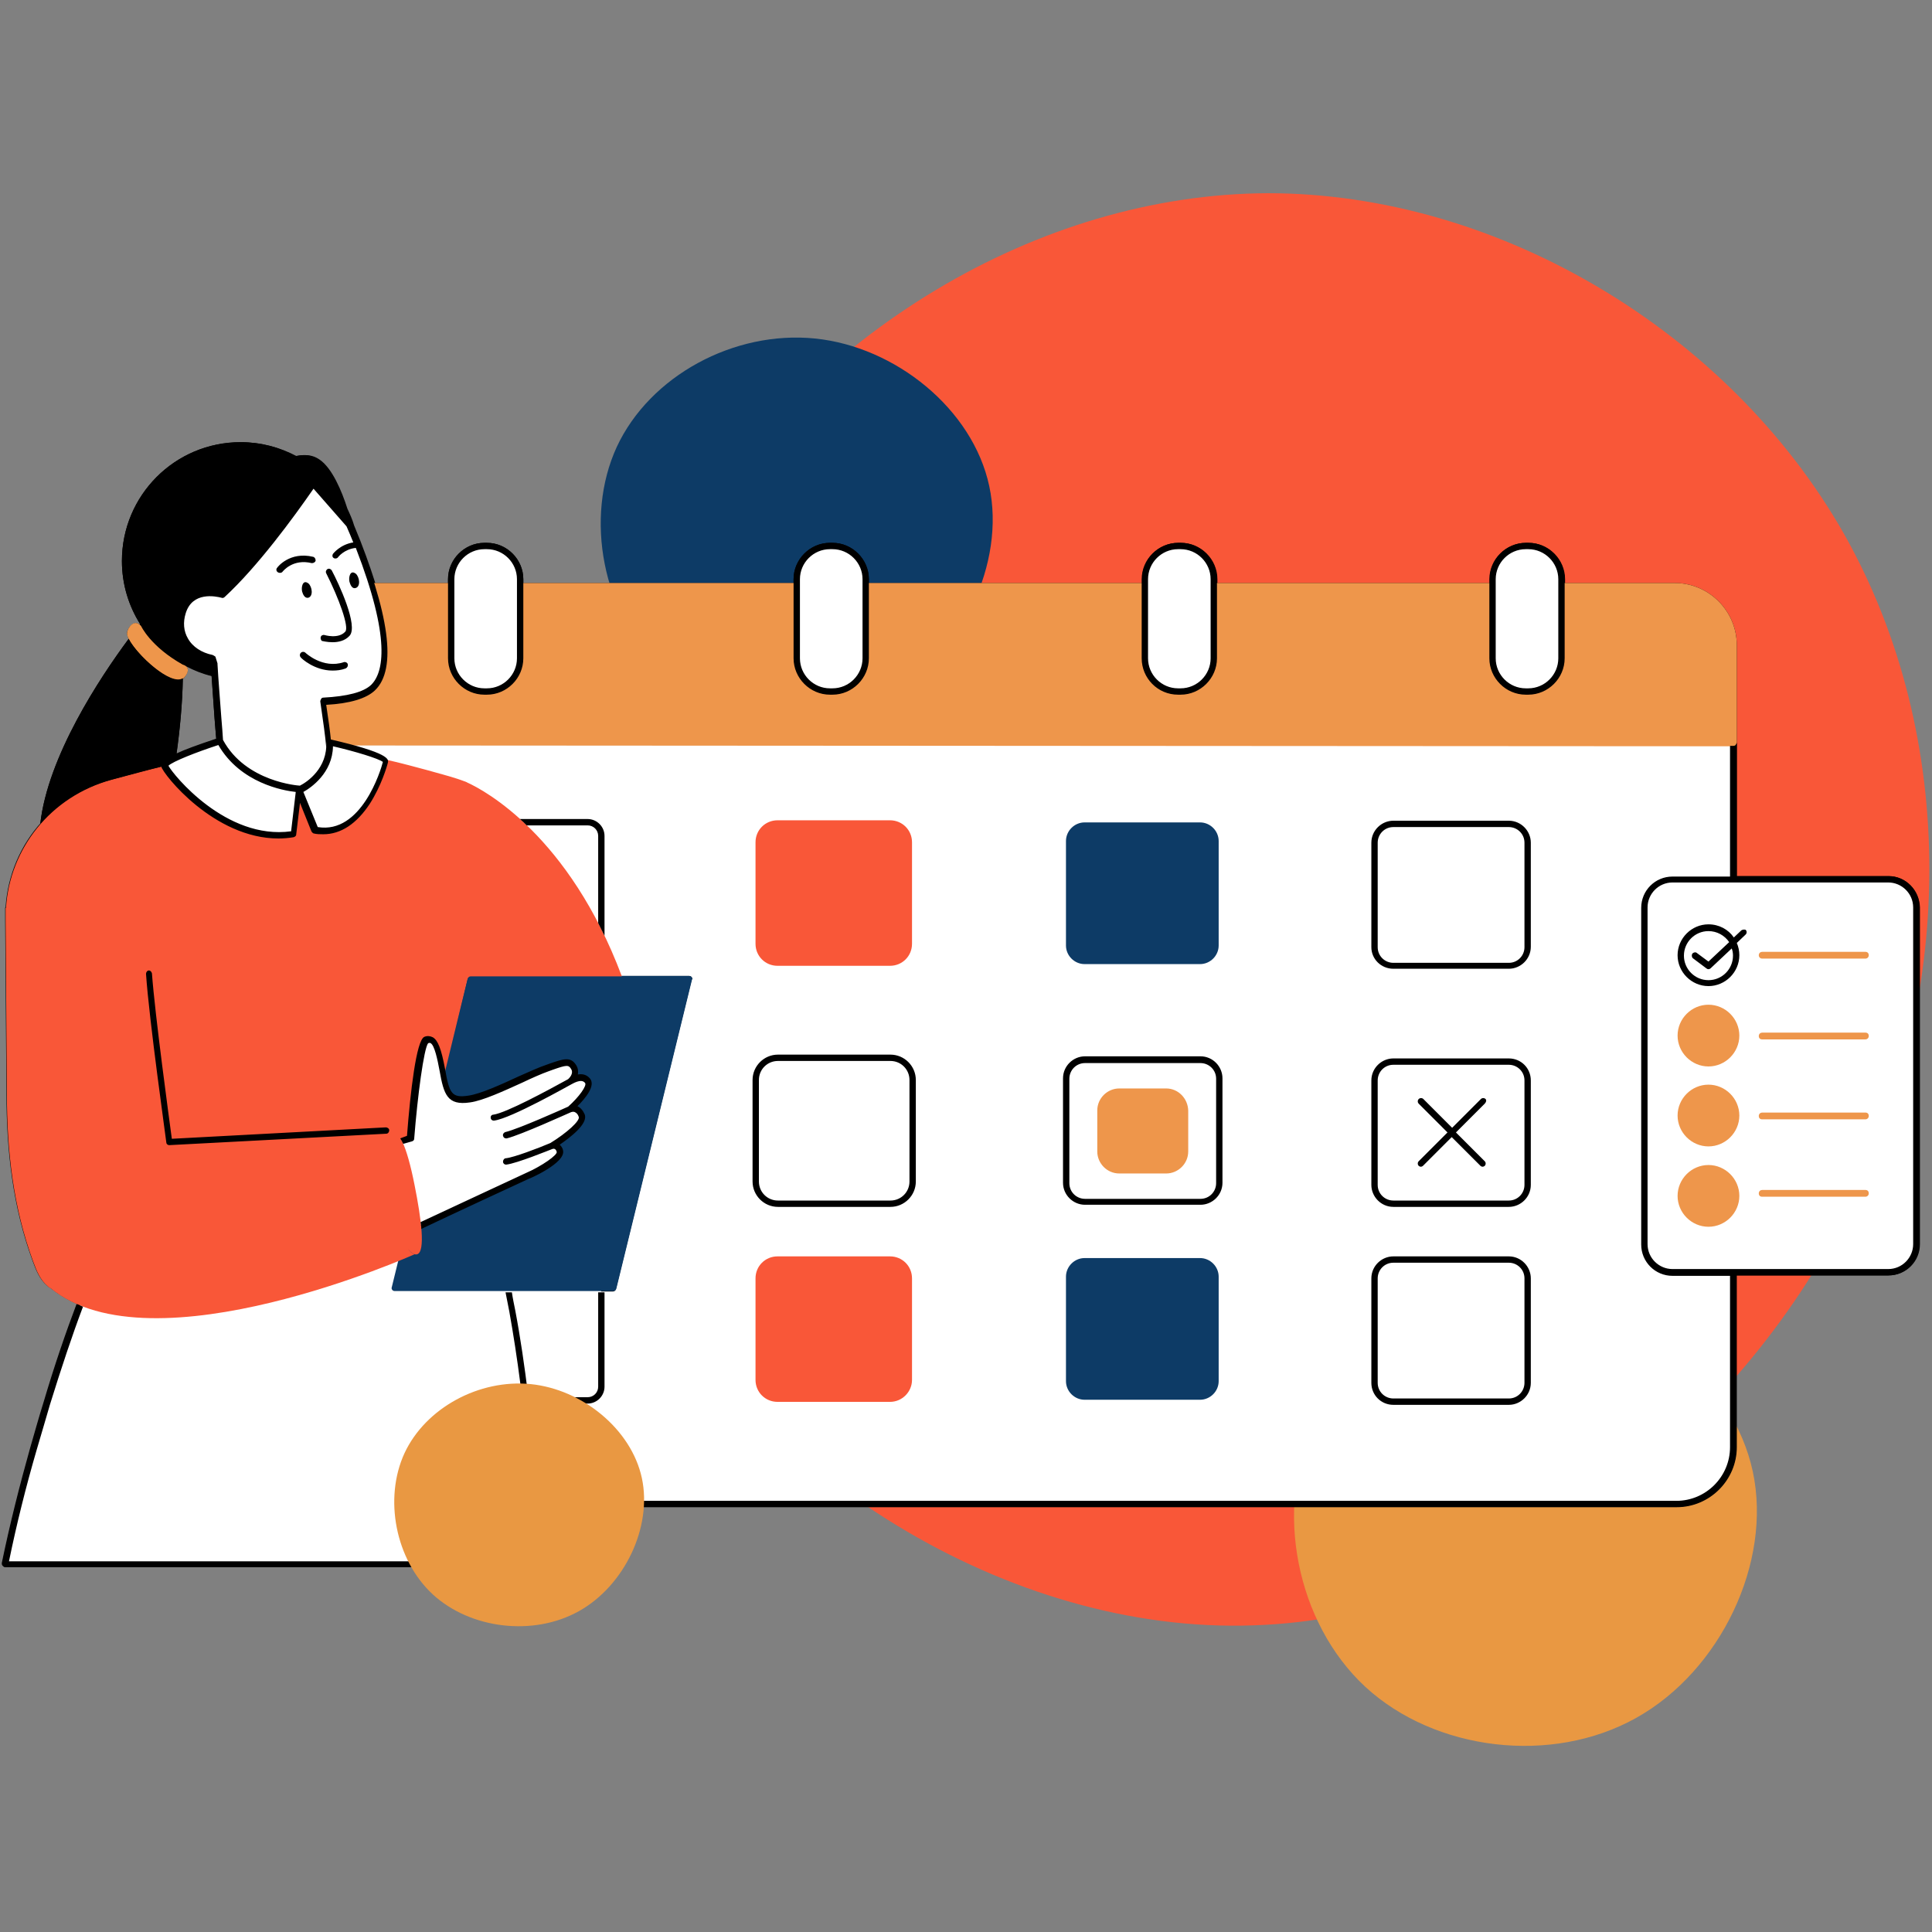 <svg xmlns="http://www.w3.org/2000/svg" xmlns:xlink="http://www.w3.org/1999/xlink" width="800" zoomAndPan="magnify" viewBox="0 0 600 600" height="800" preserveAspectRatio="xMidYMid meet" version="1.0"><rect x="0" y="0" width="600" height="600" fill="#808080" stroke="none"/><defs><clipPath id="a93457850f"><path d="M 186 104 L 309 104 L 309 224 L 186 224 Z M 186 104 " clip-rule="nonzero"/></clipPath><clipPath id="713352d74f"><path d="M 254.273 252.426 L 157.938 164.395 L 241.922 72.488 L 338.258 160.52 Z M 254.273 252.426 " clip-rule="nonzero"/></clipPath><clipPath id="90b604fd91"><path d="M 254.273 252.426 L 157.938 164.395 L 241.922 72.488 L 338.258 160.52 Z M 254.273 252.426 " clip-rule="nonzero"/></clipPath><clipPath id="87c9a007b2"><path d="M 401 402 L 546 402 L 546 543 L 401 543 Z M 401 402 " clip-rule="nonzero"/></clipPath><clipPath id="45e782d5e9"><path d="M 481.832 576.828 L 367.777 472.605 L 467.449 363.535 L 581.5 467.758 Z M 481.832 576.828 " clip-rule="nonzero"/></clipPath><clipPath id="64f8b5e8ad"><path d="M 481.832 576.828 L 367.777 472.605 L 467.449 363.535 L 581.5 467.758 Z M 481.832 576.828 " clip-rule="nonzero"/></clipPath><clipPath id="c0ceee1a49"><path d="M 0 137.32 L 597 137.32 L 597 486.82 L 0 486.82 Z M 0 137.32 " clip-rule="nonzero"/></clipPath><clipPath id="93db12ec5b"><path d="M 0 137.32 L 597 137.32 L 597 486.82 L 0 486.82 Z M 0 137.32 " clip-rule="nonzero"/></clipPath><clipPath id="f28713f276"><path d="M 122 429 L 201 429 L 201 506 L 122 506 Z M 122 429 " clip-rule="nonzero"/></clipPath><clipPath id="7f479882df"><path d="M 165.602 523.73 L 104.145 467.574 L 157.773 408.887 L 219.23 465.043 Z M 165.602 523.73 " clip-rule="nonzero"/></clipPath><clipPath id="076ef3596e"><path d="M 165.602 523.73 L 104.145 467.574 L 157.773 408.887 L 219.23 465.043 Z M 165.602 523.73 " clip-rule="nonzero"/></clipPath></defs><path fill="#f95738" d="M 572.578 165.641 C 608.293 228.664 607.992 311.195 571.98 379.621 C 536.266 448.047 464.84 502.367 389.211 504.77 C 313.582 507.469 233.754 457.949 198.039 389.523 C 162.625 321.398 171.328 234.066 211.242 168.941 C 251.16 103.516 322.285 60.301 393.711 60 C 465.141 60 536.867 102.918 572.578 165.641 Z M 572.578 165.641 " fill-opacity="1" fill-rule="nonzero"/><g clip-path="url(#a93457850f)"><g clip-path="url(#713352d74f)"><g clip-path="url(#90b604fd91)"><path fill="#0d3b66" d="M 191.551 138.781 C 201.82 116.723 227.945 102.602 253.078 105.125 C 278.098 107.656 302.074 127.012 307.215 150.93 C 312.355 174.848 298.723 203.387 276.523 215.762 C 254.27 228.203 223.621 224.414 205.332 207.59 C 187.098 190.707 181.398 160.832 191.551 138.781 Z M 191.551 138.781 " fill-opacity="1" fill-rule="nonzero"/></g></g></g><g clip-path="url(#87c9a007b2)"><g clip-path="url(#45e782d5e9)"><g clip-path="url(#64f8b5e8ad)"><path fill="#e99842" d="M 407.762 442.629 C 419.887 416.582 450.738 399.906 480.418 402.891 C 509.961 405.879 538.27 428.734 544.34 456.977 C 550.41 485.219 534.312 518.918 508.098 533.531 C 481.82 548.219 445.629 543.75 424.035 523.883 C 402.504 503.945 395.773 468.672 407.762 442.629 Z M 407.762 442.629 " fill-opacity="1" fill-rule="nonzero"/></g></g></g><g clip-path="url(#c0ceee1a49)"><path fill="#000000" d="M 586.535 272.09 L 539.379 272.09 L 539.379 200.371 C 539.379 189.73 530.707 181.059 520.07 181.059 L 486.047 181.059 L 486.047 179.879 C 486.047 173.703 480.926 168.582 474.75 168.582 L 473.965 168.582 C 467.789 168.582 462.668 173.703 462.668 179.879 L 462.668 181.059 L 378.074 181.059 L 378.074 179.879 C 378.074 173.703 372.949 168.582 366.777 168.582 L 365.988 168.582 C 359.816 168.582 354.691 173.703 354.691 179.879 L 354.691 181.059 L 269.836 181.059 L 269.836 179.879 C 269.836 173.703 264.715 168.582 258.539 168.582 L 257.75 168.582 C 251.578 168.582 246.453 173.703 246.453 179.879 L 246.453 181.059 L 162.52 181.059 L 162.52 179.879 C 162.52 173.703 157.395 168.582 151.223 168.582 L 150.434 168.582 C 144.262 168.582 139.137 173.703 139.137 179.879 L 139.137 181.059 L 116.543 181.059 C 114.836 175.676 112.734 169.762 109.977 163.195 C 109.449 161.355 108.664 159.648 107.875 157.941 C 106.168 152.555 103.145 145.332 99.207 142.703 C 96.973 141.129 94.477 141.129 92.113 141.652 C 86.859 138.895 80.945 137.32 74.773 137.32 C 54.281 137.32 37.863 153.871 37.863 174.23 C 37.863 181.453 39.965 188.152 43.512 193.801 L 43.379 193.934 C 41.277 192.488 39.57 195.246 39.438 196.559 C 39.438 196.953 39.57 197.609 39.965 198.398 C 30.898 210.613 14.875 234.914 12.512 255.801 C 12.641 255.672 12.773 255.539 12.906 255.277 C 6.336 262.5 2.395 271.828 1.738 281.68 C 1.738 281.809 1.609 281.809 1.609 281.941 L 1.609 284.305 C 1.609 284.832 1.609 285.355 1.609 285.75 L 2.004 339.344 C 2.004 357.473 3.973 374.809 10.145 391.625 C 11.195 394.512 12.379 397.402 14.613 399.242 C 14.875 399.504 15.137 399.766 15.531 399.898 C 18.027 401.867 20.785 403.578 23.809 404.891 C 20.523 413.559 16.977 423.805 13.562 435.363 C 12.117 439.961 10.805 444.691 9.359 449.684 C 6.074 461.375 3.055 473.328 0.559 485.41 C 0.559 485.676 0.559 486.066 0.82 486.199 C 0.953 486.461 1.344 486.594 1.609 486.594 L 167.246 486.594 C 167.512 486.594 167.773 486.461 167.906 486.332 C 168.035 486.199 168.168 485.938 168.168 485.676 C 168.035 481.602 167.906 477.793 167.641 474.246 C 167.512 472.145 167.379 470.043 167.246 467.941 L 520.594 467.941 C 530.84 467.941 539.246 459.535 539.246 449.289 L 539.246 396.09 L 586.402 396.09 C 591.789 396.09 596.125 391.754 596.125 386.371 L 596.125 281.809 C 596.125 276.426 591.789 272.09 586.535 272.09 Z M 54.809 234.258 C 55.859 226.773 56.645 218.629 56.777 210.879 C 56.91 210.746 57.172 210.613 57.305 210.352 C 58.746 208.383 58.355 207.461 57.828 206.938 C 60.324 208.25 62.949 209.301 65.711 209.957 C 65.973 214.16 66.367 218.891 66.629 223.094 C 66.762 225.328 67.023 227.559 67.156 229.531 C 61.242 231.5 57.305 233.078 54.809 234.258 Z M 54.809 234.258 " fill-opacity="1" fill-rule="nonzero"/></g><path fill="#ffffff" d="M 463.586 204.441 L 463.586 179.879 C 463.586 174.23 468.184 169.633 473.832 169.633 L 474.621 169.633 C 480.27 169.633 484.867 174.23 484.867 179.879 L 484.867 204.441 C 484.867 210.09 480.27 214.688 474.621 214.688 L 473.832 214.688 C 468.184 214.688 463.586 210.09 463.586 204.441 Z M 365.855 214.688 L 366.645 214.688 C 372.293 214.688 376.891 210.09 376.891 204.441 L 376.891 179.879 C 376.891 174.23 372.293 169.633 366.645 169.633 L 365.855 169.633 C 360.211 169.633 355.613 174.23 355.613 179.879 L 355.613 204.441 C 355.48 210.09 360.078 214.688 365.855 214.688 Z M 257.75 214.688 L 258.539 214.688 C 264.188 214.688 268.785 210.09 268.785 204.441 L 268.785 179.879 C 268.785 174.23 264.188 169.633 258.539 169.633 L 257.75 169.633 C 252.102 169.633 247.508 174.23 247.508 179.879 L 247.508 204.441 C 247.508 210.09 252.102 214.688 257.75 214.688 Z M 150.434 214.688 L 151.223 214.688 C 156.871 214.688 161.469 210.09 161.469 204.441 L 161.469 179.879 C 161.469 174.23 156.871 169.633 151.223 169.633 L 150.434 169.633 C 144.785 169.633 140.188 174.23 140.188 179.879 L 140.188 204.441 C 140.188 210.09 144.785 214.688 150.434 214.688 Z M 595.203 281.809 L 595.203 386.371 C 595.203 391.23 591.266 395.039 586.535 395.039 L 538.457 395.039 L 538.457 449.289 C 538.457 459.008 530.578 467.023 520.727 467.023 L 166.195 467.023 C 166.328 469.387 166.461 471.883 166.723 474.379 C 166.984 477.926 167.117 481.734 167.246 485.805 L 1.609 485.805 C 4.105 473.852 6.992 461.898 10.41 450.207 C 11.855 445.348 13.168 440.488 14.613 435.891 C 18.16 424.461 21.574 413.953 25.121 404.891 C 28.141 396.879 31.164 389.785 34.184 384.004 C 34.316 383.875 34.316 383.742 34.445 383.609 L 34.578 383.086 C 34.578 383.086 34.578 383.086 34.711 383.086 C 36.812 379.145 38.914 375.73 40.883 373.102 C 41.016 373.102 41.016 373.234 41.145 373.234 C 54.809 374.68 67.418 375.465 78.977 375.598 L 78.977 258.43 C 63.082 254.488 51.523 239.512 51.129 237.805 C 50.734 235.836 68.207 230.188 68.207 230.188 C 67.68 223.75 67.023 213.77 66.496 206.41 L 65.84 204.309 C 60.062 203.129 54.414 198.004 56.91 189.992 C 59.406 182.242 67.547 184.211 69.387 184.605 C 80.16 174.754 92.113 158.074 97.629 150.191 L 108.926 162.934 C 115.887 179.613 124.949 205.23 116.148 213.637 C 113.262 216.395 107.348 217.578 100.648 217.84 C 101.309 222.438 102.094 227.691 102.359 231.371 L 102.488 231.371 C 102.488 230.977 102.488 230.711 102.488 230.32 C 102.488 230.32 104.195 230.711 106.691 231.371 L 538.457 231.371 L 538.457 273.008 L 586.535 273.008 C 591.266 273.141 595.203 276.949 595.203 281.809 Z M 214.797 303.484 C 214.668 303.223 214.273 303.09 214.012 303.09 L 146.098 303.09 C 145.707 303.09 145.312 303.352 145.18 303.879 L 137.691 334.223 C 137.824 334.613 137.824 334.879 137.957 335.141 L 137.957 335.273 C 137.957 335.535 138.086 335.797 138.086 336.059 C 138.086 336.191 138.086 336.191 138.086 336.324 C 138.086 336.586 138.219 336.848 138.348 336.98 L 138.348 337.109 C 138.48 337.375 138.48 337.504 138.613 337.766 L 138.613 337.898 C 139.008 338.82 139.398 339.477 139.793 340 L 139.926 340.133 C 140.059 340.262 140.188 340.262 140.188 340.395 L 140.32 340.527 C 140.449 340.656 140.582 340.656 140.582 340.656 C 140.715 340.656 140.715 340.789 140.844 340.789 C 140.977 340.789 141.109 340.922 141.238 340.922 C 141.371 340.922 141.371 340.922 141.5 341.051 C 141.633 341.051 141.766 341.051 141.895 341.184 C 142.027 341.184 142.16 341.184 142.289 341.184 C 142.422 341.184 142.551 341.184 142.684 341.184 C 142.816 341.184 142.945 341.184 143.078 341.184 C 143.211 341.184 143.34 341.184 143.473 341.184 C 143.602 341.184 143.867 341.184 143.996 341.184 C 144.129 341.184 144.262 341.184 144.391 341.184 C 144.656 341.184 145.047 341.184 145.441 341.051 C 147.676 340.789 150.961 339.605 154.375 338.16 C 155.559 337.637 156.609 337.242 157.789 336.715 C 160.68 335.402 163.438 334.09 165.801 333.039 C 167.246 332.383 168.43 331.855 169.48 331.594 C 170.137 331.332 170.793 331.199 171.32 330.938 C 172.5 330.543 173.289 330.281 174.078 330.02 C 174.473 329.887 174.867 329.887 175.129 329.754 C 175.262 329.754 175.391 329.754 175.523 329.754 C 175.918 329.754 176.312 329.754 176.707 330.02 C 177.098 330.281 177.492 330.676 177.887 331.199 C 179.332 333.562 176.707 335.664 176.707 335.664 C 176.707 335.664 180.383 333.039 182.223 335.402 C 182.617 335.797 182.617 336.453 182.352 337.109 C 182.09 338.16 181.172 339.477 180.121 340.656 C 179.727 341.184 179.332 341.578 178.938 341.973 C 178.543 342.363 178.148 342.758 177.887 343.152 C 177.23 343.809 176.707 344.203 176.707 344.203 C 176.707 344.203 176.836 344.074 177.098 344.074 C 177.23 344.074 177.363 344.074 177.492 344.074 C 177.625 344.074 177.625 344.074 177.758 344.074 C 177.887 344.074 178.148 344.074 178.281 344.203 C 178.543 344.336 178.938 344.465 179.199 344.73 C 179.465 344.992 179.727 345.254 179.988 345.781 C 180.121 345.91 180.121 346.176 180.25 346.305 C 181.434 349.328 170.926 355.762 170.926 355.762 C 170.926 355.762 173.027 355.238 173.551 357.473 C 173.551 357.602 173.551 357.734 173.551 357.863 C 173.551 358.129 173.289 358.523 173.16 358.785 C 172.5 359.574 171.449 360.625 170.137 361.41 C 168.035 362.855 165.277 364.301 163.57 365.09 C 162.914 365.352 161.207 366.141 158.84 367.191 C 156.871 368.109 154.508 369.16 152.012 370.344 C 151.352 370.605 150.566 371 149.91 371.262 C 149.91 371.395 150.039 371.527 150.039 371.656 C 150.039 371.789 150.172 371.922 150.172 372.184 L 150.566 372.707 C 150.566 372.707 150.434 372.707 150.434 372.84 C 152.012 377.176 153.719 383.086 155.559 390.574 L 182.352 390.574 C 184.719 390.574 186.688 392.543 186.688 394.906 L 186.688 401.082 L 190.367 401.082 C 190.762 401.082 191.156 400.816 191.285 400.293 L 214.797 304.273 C 215.062 304.008 215.062 303.746 214.797 303.484 Z M 214.797 303.484 " fill-opacity="1" fill-rule="nonzero"/><path fill="#ee964b" d="M 538.59 231.762 L 102.227 231.5 C 101.832 227.824 101.176 222.57 100.52 217.973 C 107.219 217.707 113.129 216.527 116.02 213.77 C 121.93 207.988 119.695 194.457 115.492 181.059 L 140.188 181.059 L 140.188 204.441 C 140.188 210.09 144.785 214.688 150.434 214.688 L 151.223 214.688 C 156.871 214.688 161.469 210.09 161.469 204.441 L 161.469 181.059 L 247.508 181.059 L 247.508 204.441 C 247.508 210.09 252.102 214.688 257.75 214.688 L 258.539 214.688 C 264.188 214.688 268.785 210.09 268.785 204.441 L 268.785 181.059 L 355.348 181.059 L 355.348 204.441 C 355.348 210.09 359.945 214.688 365.594 214.688 L 366.383 214.688 C 372.031 214.688 376.629 210.09 376.629 204.441 L 376.629 181.059 L 463.191 181.059 L 463.191 204.441 C 463.191 210.09 467.789 214.688 473.438 214.688 L 474.227 214.688 C 479.875 214.688 484.473 210.09 484.473 204.441 L 484.473 181.059 L 520.07 181.059 C 530.707 181.059 539.379 189.73 539.379 200.371 L 539.379 230.582 C 538.984 231.5 539.117 231.762 538.59 231.762 Z M 56.777 206.41 C 46.664 200.762 43.773 194.328 43.773 194.328 C 41.539 191.961 39.57 195.113 39.438 196.559 C 39.043 200.238 53.758 214.82 57.305 210.352 C 59.93 207.07 56.777 206.41 56.777 206.41 Z M 362.18 338.031 L 347.598 338.031 C 343.922 338.031 340.77 341.051 340.77 344.859 L 340.77 357.602 C 340.77 361.281 343.789 364.434 347.598 364.434 L 362.18 364.434 C 365.855 364.434 369.012 361.41 369.012 357.602 L 369.012 344.859 C 368.879 341.051 365.855 338.031 362.18 338.031 Z M 530.578 312.023 C 525.324 312.023 520.988 316.355 520.988 321.609 C 520.988 326.863 525.324 331.199 530.578 331.199 C 535.832 331.199 540.168 326.863 540.168 321.609 C 540.168 316.355 535.832 312.023 530.578 312.023 Z M 530.578 361.805 C 525.324 361.805 520.988 366.141 520.988 371.395 C 520.988 376.648 525.324 380.984 530.578 380.984 C 535.832 380.984 540.168 376.648 540.168 371.395 C 540.168 366.141 535.832 361.805 530.578 361.805 Z M 530.578 336.848 C 525.324 336.848 520.988 341.184 520.988 346.438 C 520.988 351.691 525.324 356.027 530.578 356.027 C 535.832 356.027 540.168 351.691 540.168 346.438 C 540.168 341.184 535.832 336.848 530.578 336.848 Z M 547.258 297.703 L 579.309 297.703 C 579.836 297.703 580.359 297.309 580.359 296.652 C 580.359 295.996 579.969 295.602 579.309 295.602 L 547.258 295.602 C 546.734 295.602 546.207 295.996 546.207 296.652 C 546.207 297.309 546.734 297.703 547.258 297.703 Z M 579.309 320.691 L 547.258 320.691 C 546.734 320.691 546.207 321.086 546.207 321.742 C 546.207 322.398 546.602 322.793 547.258 322.793 L 579.309 322.793 C 579.836 322.793 580.359 322.398 580.359 321.742 C 580.359 321.086 579.969 320.691 579.309 320.691 Z M 579.309 345.516 L 547.258 345.516 C 546.734 345.516 546.207 345.91 546.207 346.57 C 546.207 347.227 546.602 347.621 547.258 347.621 L 579.309 347.621 C 579.836 347.621 580.359 347.227 580.359 346.57 C 580.359 345.91 579.969 345.516 579.309 345.516 Z M 579.309 369.555 L 547.258 369.555 C 546.734 369.555 546.207 369.949 546.207 370.605 C 546.207 371.262 546.602 371.656 547.258 371.656 L 579.309 371.656 C 579.836 371.656 580.359 371.262 580.359 370.605 C 580.359 369.949 579.969 369.555 579.309 369.555 Z M 579.309 369.555 " fill-opacity="1" fill-rule="nonzero"/><path fill="#0d3b66" d="M 372.688 299.41 L 336.828 299.41 C 333.676 299.41 331.047 296.785 331.047 293.633 L 331.047 261.188 C 331.047 258.035 333.676 255.406 336.828 255.406 L 372.688 255.406 C 375.84 255.406 378.469 258.035 378.469 261.188 L 378.469 293.633 C 378.469 296.785 375.84 299.41 372.688 299.41 Z M 378.469 428.93 L 378.469 396.484 C 378.469 393.332 375.84 390.703 372.688 390.703 L 336.828 390.703 C 333.676 390.703 331.047 393.332 331.047 396.484 L 331.047 428.93 C 331.047 432.082 333.676 434.707 336.828 434.707 L 372.688 434.707 C 375.84 434.707 378.469 432.082 378.469 428.93 Z M 214.797 303.484 C 214.668 303.223 214.273 303.09 214.012 303.09 L 146.098 303.09 C 145.707 303.09 145.312 303.352 145.18 303.879 L 137.691 334.223 C 138.875 340.133 140.059 341.973 145.574 341.184 C 151.746 340.262 164.227 333.434 169.613 331.594 C 174.996 329.754 176.574 328.965 178.02 331.199 C 179.465 333.434 176.836 335.664 176.836 335.664 C 176.836 335.664 180.516 333.039 182.352 335.402 C 184.191 337.766 176.836 344.203 176.836 344.203 C 176.836 344.203 179.332 343.152 180.516 346.176 C 181.695 349.195 171.188 355.633 171.188 355.633 C 171.188 355.633 173.289 355.105 173.816 357.34 C 174.34 359.574 167.379 363.512 163.699 365.09 C 160.023 366.664 127.184 382.035 127.184 382.035 L 126.66 379.406 L 121.668 399.766 C 121.535 400.031 121.668 400.426 121.797 400.555 C 121.93 400.816 122.324 400.949 122.586 400.949 L 190.496 400.949 C 190.891 400.949 191.285 400.688 191.418 400.16 L 214.93 304.141 C 215.062 304.008 215.062 303.746 214.797 303.484 Z M 214.797 303.484 " fill-opacity="1" fill-rule="nonzero"/><path fill="#f95738" d="M 276.402 299.938 L 241.465 299.938 C 237.652 299.938 234.633 296.914 234.633 293.105 L 234.633 261.582 C 234.633 257.773 237.652 254.75 241.465 254.75 L 276.402 254.75 C 280.215 254.75 283.234 257.773 283.234 261.582 L 283.234 293.105 C 283.234 296.914 280.215 299.938 276.402 299.938 Z M 276.402 435.363 L 241.465 435.363 C 237.652 435.363 234.633 432.344 234.633 428.535 L 234.633 397.008 C 234.633 393.199 237.652 390.18 241.465 390.18 L 276.402 390.18 C 280.215 390.18 283.234 393.199 283.234 397.008 L 283.234 428.535 C 283.234 432.211 280.215 435.363 276.402 435.363 Z M 145.18 243.059 C 145.047 243.059 145.047 243.059 145.18 243.059 C 144.785 242.797 144.523 242.797 144.391 242.664 C 144.262 242.664 144.262 242.664 144.262 242.664 C 141.633 241.613 137.691 240.562 132.965 239.25 C 130.598 238.594 123.77 236.754 118.91 235.703 C 118.91 235.836 119.434 237.281 119.434 237.41 C 119.172 238.594 118.777 242.273 115.23 247.789 C 111.16 253.961 107.48 257.902 102.094 257.902 C 101.176 257.902 98.941 258.824 97.891 258.691 C 97.629 258.559 97.367 258.43 97.234 258.035 L 92.637 248.184 L 91.848 256.984 C 91.848 257.379 90.273 258.164 91.324 259.086 C 89.746 259.348 89.484 259.609 87.91 259.609 C 67.941 259.609 51.391 240.434 50.734 237.938 C 45.875 239.121 40.227 240.695 34.711 242.141 C 15.531 247.395 3.055 263.684 1.871 281.809 C 1.871 281.941 1.738 281.941 1.738 282.074 L 1.738 284.438 C 1.738 284.961 1.738 285.488 1.738 285.883 L 2.133 339.477 C 2.133 357.602 4.105 374.941 10.277 391.754 C 11.328 394.645 12.512 397.535 14.742 399.375 C 15.008 399.637 15.27 399.898 15.664 400.031 C 47.32 426.039 128.762 389.523 128.762 389.523 C 128.105 389.391 127.316 388.734 126.66 387.812 C 127.711 389.129 128.762 389.785 129.547 389.523 C 132.176 388.734 130.863 378.621 128.762 368.109 C 127.578 362.066 126.266 357.34 124.949 354.582 L 127.578 353.531 C 127.578 353.531 129.941 323.977 132.438 323.055 C 134.934 322.137 136.117 324.762 137.43 332.25 C 137.562 333.039 137.691 333.695 137.824 334.352 L 141.5 319.246 L 145.18 304.008 C 145.312 303.613 145.707 303.223 146.098 303.223 L 193.125 303.223 C 176.707 259.48 150.434 245.426 145.18 243.059 Z M 145.18 243.059 " fill-opacity="1" fill-rule="nonzero"/><g clip-path="url(#93db12ec5b)"><path fill="#000000" d="M 241.594 374.809 L 276.535 374.809 C 280.871 374.809 284.418 371.262 284.418 366.93 L 284.418 335.402 C 284.418 331.07 280.871 327.523 276.535 327.523 L 241.594 327.523 C 237.262 327.523 233.715 331.07 233.715 335.402 L 233.715 366.93 C 233.715 371.262 237.262 374.809 241.594 374.809 Z M 235.684 335.402 C 235.684 332.121 238.312 329.492 241.594 329.492 L 276.535 329.492 C 279.82 329.492 282.445 332.121 282.445 335.402 L 282.445 366.93 C 282.445 370.211 279.82 372.84 276.535 372.84 L 241.594 372.84 C 238.312 372.84 235.684 370.211 235.684 366.93 Z M 336.961 374.152 L 372.82 374.152 C 376.496 374.152 379.648 371.133 379.648 367.324 L 379.648 334.879 C 379.648 331.199 376.629 328.047 372.82 328.047 L 336.961 328.047 C 333.281 328.047 330.129 331.07 330.129 334.879 L 330.129 367.324 C 330.129 371.133 333.281 374.152 336.961 374.152 Z M 332.098 335.008 C 332.098 332.383 334.199 330.148 336.961 330.148 L 372.82 330.148 C 375.445 330.148 377.68 332.25 377.68 335.008 L 377.68 367.453 C 377.68 370.082 375.578 372.312 372.82 372.312 L 336.961 372.312 C 334.332 372.312 332.098 370.211 332.098 367.453 Z M 468.578 328.703 L 432.719 328.703 C 429.039 328.703 425.887 331.727 425.887 335.535 L 425.887 367.98 C 425.887 371.656 428.906 374.809 432.719 374.809 L 468.578 374.809 C 472.254 374.809 475.406 371.789 475.406 367.98 L 475.406 335.535 C 475.406 331.727 472.387 328.703 468.578 328.703 Z M 473.438 367.98 C 473.438 370.605 471.336 372.84 468.578 372.84 L 432.719 372.84 C 430.09 372.84 427.855 370.738 427.855 367.98 L 427.855 335.535 C 427.855 332.906 429.957 330.676 432.719 330.676 L 468.578 330.676 C 471.203 330.676 473.438 332.777 473.438 335.535 Z M 473.832 215.738 L 474.621 215.738 C 480.793 215.738 485.918 210.613 485.918 204.441 L 485.918 179.879 C 485.918 173.703 480.793 168.582 474.621 168.582 L 473.832 168.582 C 467.656 168.582 462.535 173.703 462.535 179.879 L 462.535 204.441 C 462.535 210.613 467.656 215.738 473.832 215.738 Z M 464.504 179.879 C 464.504 174.754 468.707 170.551 473.832 170.551 L 474.621 170.551 C 479.742 170.551 483.945 174.754 483.945 179.879 L 483.945 204.441 C 483.945 209.562 479.742 213.77 474.621 213.77 L 473.832 213.77 C 468.707 213.77 464.504 209.562 464.504 204.441 Z M 365.855 215.738 L 366.645 215.738 C 372.82 215.738 377.941 210.613 377.941 204.441 L 377.941 179.879 C 377.941 173.703 372.82 168.582 366.645 168.582 L 365.855 168.582 C 359.684 168.582 354.562 173.703 354.562 179.879 L 354.562 204.441 C 354.562 210.613 359.551 215.738 365.855 215.738 Z M 356.531 179.879 C 356.531 174.754 360.734 170.551 365.855 170.551 L 366.645 170.551 C 371.77 170.551 375.973 174.754 375.973 179.879 L 375.973 204.441 C 375.973 209.562 371.77 213.77 366.645 213.77 L 365.855 213.77 C 360.734 213.77 356.531 209.562 356.531 204.441 Z M 257.75 215.738 L 258.539 215.738 C 264.715 215.738 269.836 210.613 269.836 204.441 L 269.836 179.879 C 269.836 173.703 264.715 168.582 258.539 168.582 L 257.75 168.582 C 251.578 168.582 246.453 173.703 246.453 179.879 L 246.453 204.441 C 246.453 210.613 251.578 215.738 257.75 215.738 Z M 248.426 179.879 C 248.426 174.754 252.629 170.551 257.75 170.551 L 258.539 170.551 C 263.664 170.551 267.867 174.754 267.867 179.879 L 267.867 204.441 C 267.867 209.562 263.664 213.77 258.539 213.77 L 257.75 213.77 C 252.629 213.77 248.426 209.562 248.426 204.441 Z M 150.434 215.738 L 151.223 215.738 C 157.395 215.738 162.52 210.613 162.52 204.441 L 162.52 179.879 C 162.52 173.703 157.395 168.582 151.223 168.582 L 150.434 168.582 C 144.262 168.582 139.137 173.703 139.137 179.879 L 139.137 204.441 C 139.137 210.613 144.262 215.738 150.434 215.738 Z M 141.109 179.879 C 141.109 174.754 145.312 170.551 150.434 170.551 L 151.223 170.551 C 156.344 170.551 160.547 174.754 160.547 179.879 L 160.547 204.441 C 160.547 209.562 156.344 213.77 151.223 213.77 L 150.434 213.77 C 145.312 213.77 141.109 209.562 141.109 204.441 Z M 586.535 272.09 L 539.379 272.09 L 539.379 230.582 C 539.379 231.105 538.984 231.633 538.328 231.633 L 537.277 231.633 L 537.277 272.223 L 519.414 272.223 C 514.027 272.223 509.691 276.555 509.691 281.941 L 509.691 386.5 C 509.691 391.887 514.027 396.223 519.414 396.223 L 537.277 396.223 L 537.277 449.418 C 537.277 458.613 529.789 466.102 520.594 466.102 L 167.117 466.102 C 166.852 462.293 166.59 458.613 166.195 455.066 L 166.195 454.41 C 165.672 447.977 165.016 441.801 164.359 435.891 L 182.484 435.891 C 185.375 435.891 187.738 433.527 187.738 430.637 L 187.738 401.344 L 185.77 401.344 L 185.77 430.637 C 185.77 432.477 184.324 433.918 182.484 433.918 L 164.094 433.918 C 162.914 424.332 161.598 415.266 160.023 406.992 C 159.629 405.023 159.234 403.184 158.973 401.344 L 157 401.344 C 157.395 403.312 157.789 405.285 158.184 407.387 C 160.68 421.309 162.781 437.203 164.227 454.676 L 164.227 455.332 C 164.75 461.504 165.277 467.941 165.672 474.508 C 165.801 477.66 166.066 481.207 166.195 484.887 L 2.789 484.887 C 5.156 473.328 8.043 461.766 11.328 450.473 C 12.773 445.48 14.219 440.75 15.531 436.152 C 19.078 424.727 22.492 414.48 25.777 405.809 C 25.121 405.547 24.594 405.285 23.938 405.023 C 20.656 413.691 17.109 423.938 13.691 435.496 C 12.246 440.094 10.934 444.824 9.488 449.812 C 6.207 461.504 3.184 473.457 0.688 485.543 C 0.688 485.805 0.688 486.199 0.953 486.332 C 1.082 486.594 1.477 486.727 1.738 486.727 L 167.379 486.727 C 167.641 486.727 167.906 486.594 168.035 486.461 C 168.168 486.332 168.297 486.066 168.297 485.805 C 168.168 481.734 168.035 477.926 167.773 474.379 C 167.641 472.277 167.512 470.176 167.379 468.074 L 520.727 468.074 C 530.973 468.074 539.379 459.664 539.379 449.418 L 539.379 396.09 L 586.535 396.09 C 591.922 396.09 596.254 391.754 596.254 386.371 L 596.254 281.809 C 596.125 276.426 591.789 272.09 586.535 272.09 Z M 594.152 386.371 C 594.152 390.574 590.738 394.117 586.402 394.117 L 519.414 394.117 C 515.207 394.117 511.664 390.703 511.664 386.371 L 511.664 281.809 C 511.664 277.605 515.078 274.059 519.414 274.059 L 586.402 274.059 C 590.605 274.059 594.152 277.477 594.152 281.809 Z M 39.965 198.398 C 30.898 210.613 14.875 234.914 12.512 255.801 C 18.027 249.496 25.383 244.637 34.055 242.273 C 39.699 240.695 45.219 239.25 50.078 238.07 C 50.734 240.562 66.496 260.398 86.465 260.398 C 88.039 260.398 89.617 260.27 91.191 260.004 C 91.586 259.875 91.98 259.609 91.98 259.215 L 93.164 249.363 L 96.711 258.164 C 96.84 258.43 97.105 258.691 97.367 258.824 C 98.418 259.086 99.336 259.086 100.387 259.086 C 105.906 259.086 110.766 255.801 114.836 249.629 C 118.383 244.109 120.223 237.938 120.484 236.754 C 120.617 235.836 121.141 233.863 102.227 229.531 C 102.359 229.531 102.488 229.66 102.75 229.66 C 102.488 226.902 101.965 223.355 101.309 218.891 C 108.664 218.496 113.785 216.922 116.414 214.426 C 123.375 207.855 121.012 190.52 109.582 163.195 C 109.059 161.355 108.27 159.648 107.48 157.941 C 105.773 152.555 102.75 145.332 98.812 142.703 C 96.578 141.129 94.082 141.129 91.719 141.652 C 86.859 138.895 80.945 137.32 74.773 137.32 C 54.281 137.32 37.863 153.871 37.863 174.23 C 37.863 181.453 39.965 188.152 43.512 193.801 L 43.379 193.934 C 43.512 194.062 43.641 194.195 43.906 194.328 C 43.906 194.328 46.793 200.633 56.777 206.281 C 56.91 206.281 56.91 206.41 57.039 206.41 C 57.305 206.41 57.566 206.543 57.828 206.805 C 60.324 208.121 62.949 209.172 65.711 209.828 C 65.973 214.031 66.367 218.758 66.629 222.961 C 66.762 225.195 67.023 227.43 67.156 229.398 C 61.242 231.371 57.305 232.812 54.809 233.996 C 55.859 226.508 56.645 218.363 56.777 210.613 C 53.098 213.109 42.461 203.391 39.965 198.398 Z M 50.867 236.492 Z M 50.605 236.754 Z M 50.34 237.148 Z M 50.211 237.41 Z M 50.211 237.543 Z M 50.211 237.676 Z M 50.211 237.805 Z M 50.211 237.938 Z M 51.523 235.969 Z M 52.047 235.703 Z M 90.406 258.164 C 70.176 260.926 53.758 240.562 52.312 237.805 C 53.625 236.492 60.98 233.602 67.812 231.371 C 74.641 243.191 88.039 245.555 91.848 245.949 Z M 103.41 231.762 C 110.238 233.34 117.594 235.574 118.91 236.625 C 118.25 239.25 112.211 259.086 98.68 256.852 L 94.215 245.949 C 96.578 244.637 103.277 240.039 103.41 231.762 Z M 65.973 203.391 C 62.688 202.734 59.797 200.895 58.355 198.27 C 57.039 196.035 56.777 193.277 57.695 190.387 C 59.797 183.688 66.891 185.133 68.863 185.656 C 69.125 185.789 69.52 185.656 69.781 185.395 C 80.027 175.938 91.191 160.699 97.367 151.77 L 107.613 163.457 C 108.398 165.168 109.059 166.875 109.715 168.449 C 105.641 169.105 103.539 171.867 103.41 171.996 C 103.145 172.391 103.145 173.047 103.672 173.309 C 103.801 173.441 104.066 173.441 104.195 173.441 C 104.461 173.441 104.855 173.309 104.984 173.047 C 104.984 173.047 106.824 170.551 110.5 170.156 C 121.406 198.27 119.172 208.906 115.23 212.719 C 112.867 214.949 107.875 216.262 100.387 216.656 C 100.125 216.656 99.863 216.789 99.73 217.051 C 99.598 217.312 99.469 217.578 99.469 217.84 C 100.387 224.145 101.043 228.875 101.309 232.027 C 101.309 231.5 101.309 230.844 101.309 230.32 C 101.832 238.594 95.266 242.93 93.164 243.98 L 93.031 243.98 C 92.898 243.98 76.348 242.93 69.258 229.793 C 69.125 227.953 68.992 225.59 68.73 222.832 C 68.336 217.312 67.812 211.141 67.547 206.281 C 67.547 206.148 67.547 206.148 67.547 206.02 L 66.891 203.918 C 66.629 203.785 66.367 203.523 65.973 203.391 Z M 53.887 234.652 C 53.887 234.652 54.02 234.652 53.887 234.652 C 54.02 234.652 53.887 234.652 53.887 234.652 Z M 53.492 242.664 C 53.363 242.664 53.363 242.664 53.492 242.664 C 53.363 242.664 53.492 242.664 53.492 242.664 Z M 432.719 300.855 L 468.578 300.855 C 472.254 300.855 475.406 297.836 475.406 294.027 L 475.406 261.711 C 475.406 258.035 472.387 254.883 468.578 254.883 L 432.719 254.883 C 429.039 254.883 425.887 257.902 425.887 261.711 L 425.887 294.156 C 425.887 297.836 428.906 300.855 432.719 300.855 Z M 427.855 261.711 C 427.855 259.086 429.957 256.852 432.719 256.852 L 468.578 256.852 C 471.203 256.852 473.438 258.953 473.438 261.711 L 473.438 294.156 C 473.438 296.785 471.336 299.016 468.578 299.016 L 432.719 299.016 C 430.09 299.016 427.855 296.914 427.855 294.156 Z M 432.719 436.285 L 468.578 436.285 C 472.254 436.285 475.406 433.262 475.406 429.453 L 475.406 397.008 C 475.406 393.332 472.387 390.18 468.578 390.18 L 432.719 390.18 C 429.039 390.18 425.887 393.199 425.887 397.008 L 425.887 429.453 C 425.887 433.262 428.906 436.285 432.719 436.285 Z M 427.855 397.008 C 427.855 394.383 429.957 392.148 432.719 392.148 L 468.578 392.148 C 471.203 392.148 473.438 394.25 473.438 397.008 L 473.438 429.453 C 473.438 432.082 471.336 434.312 468.578 434.312 L 432.719 434.312 C 430.09 434.312 427.855 432.211 427.855 429.453 Z M 461.09 342.758 L 452.156 351.691 L 461.09 360.625 C 461.484 361.016 461.484 361.676 461.09 362.066 C 460.957 362.199 460.695 362.332 460.434 362.332 C 460.172 362.332 459.906 362.199 459.777 362.066 L 450.844 353.137 L 441.914 362.066 C 441.781 362.199 441.52 362.332 441.254 362.332 C 440.992 362.332 440.73 362.199 440.598 362.066 C 440.203 361.676 440.203 361.016 440.598 360.625 L 449.531 351.691 L 440.598 342.758 C 440.203 342.363 440.203 341.707 440.598 341.312 C 440.992 340.922 441.648 340.922 442.043 341.312 L 450.977 350.246 L 459.906 341.312 C 460.301 340.922 460.957 340.922 461.352 341.312 C 461.746 341.707 461.484 342.363 461.09 342.758 Z M 161.469 254.355 L 182.484 254.355 C 185.375 254.355 187.738 256.723 187.738 259.609 L 187.738 290.609 C 187.082 289.297 186.426 287.984 185.77 286.672 L 185.77 259.609 C 185.77 257.773 184.324 256.328 182.484 256.328 L 163.57 256.328 C 162.914 255.672 162.258 255.012 161.469 254.355 Z M 125.215 355.238 C 124.949 354.582 124.559 353.926 124.293 353.531 L 126.395 352.742 C 127.445 339.082 129.285 323.055 131.781 322.004 C 132.699 321.609 133.621 321.742 134.41 322.137 C 135.984 323.055 137.035 325.684 138.219 331.988 C 139.531 339.605 140.32 341.051 145.441 340.262 C 149.25 339.738 155.82 336.715 161.207 334.223 C 164.488 332.777 167.379 331.461 169.348 330.805 L 170.793 330.281 C 174.996 328.836 177.23 328.047 178.938 330.805 C 179.594 331.855 179.594 332.777 179.465 333.695 C 180.777 333.434 182.223 333.695 183.273 335.008 C 184.98 337.242 181.828 341.051 179.332 343.547 C 180.25 343.941 181.039 344.859 181.566 346.043 C 182.746 348.934 177.23 353.137 173.816 355.5 C 174.211 355.895 174.734 356.422 174.867 357.34 C 175.656 361.148 164.621 366.008 164.094 366.141 C 161.207 367.453 139.137 377.699 130.863 381.641 C 130.863 380.984 130.73 380.328 130.598 379.539 C 139.398 375.465 160.418 365.613 163.309 364.301 C 168.43 362.066 173.16 358.652 172.895 357.734 C 172.633 356.684 171.977 356.684 171.582 356.812 C 170.531 357.207 160.547 361.281 157.266 361.676 L 157.133 361.676 C 156.609 361.676 156.215 361.281 156.215 360.754 C 156.215 360.23 156.609 359.703 157.133 359.703 C 159.629 359.441 167.246 356.551 170.926 354.977 C 176.047 351.824 180.25 348.012 179.727 346.832 C 179.465 346.043 179.07 345.648 178.543 345.387 C 178.02 345.125 177.363 345.387 177.363 345.387 C 176.707 345.648 161.73 352.48 157.395 353.531 C 157.266 353.531 157.266 353.531 157.133 353.531 C 156.738 353.531 156.344 353.266 156.215 352.742 C 156.082 352.215 156.477 351.691 157 351.559 C 160.941 350.641 174.996 344.336 176.441 343.68 C 179.859 340.656 182.352 337.109 181.695 336.324 C 180.516 334.746 177.625 336.715 177.492 336.715 C 176.707 337.109 158.711 347.355 153.457 348.012 L 153.324 348.012 C 152.797 348.012 152.406 347.617 152.406 347.227 C 152.273 346.699 152.668 346.176 153.191 346.176 C 157.133 345.648 170.008 338.688 176.441 335.141 C 176.707 334.879 178.281 333.434 177.363 331.988 C 176.574 330.676 176.047 330.676 171.582 332.25 L 170.137 332.777 C 168.297 333.434 165.277 334.746 162.258 336.191 C 156.477 338.816 149.91 341.84 145.969 342.363 C 138.875 343.414 137.824 339.871 136.512 332.512 C 135.855 328.965 134.934 324.633 133.75 323.977 C 133.621 323.844 133.359 323.844 132.965 323.977 C 131.648 325.551 129.68 340.262 128.629 353.66 C 128.629 354.055 128.367 354.316 127.973 354.449 Z M 47.188 302.301 C 48.109 315.043 52.574 347.75 53.363 353.66 L 119.828 350.113 C 120.355 350.113 120.879 350.508 120.879 351.035 C 120.879 351.559 120.484 352.086 119.961 352.086 L 52.574 355.633 C 52.047 355.633 51.656 355.238 51.656 354.844 C 51.656 354.449 46.27 316.488 45.348 302.434 C 45.348 301.906 45.742 301.383 46.27 301.383 C 46.664 301.383 47.059 301.777 47.188 302.301 Z M 540.824 288.902 L 538.457 291.137 C 536.75 288.641 533.863 287.062 530.578 287.062 C 525.324 287.062 520.988 291.398 520.988 296.652 C 520.988 301.906 525.324 306.242 530.578 306.242 C 535.832 306.242 540.168 301.906 540.168 296.652 C 540.168 295.34 539.902 294.027 539.379 292.844 L 542.137 290.215 C 542.531 289.824 542.531 289.164 542.137 288.773 C 541.875 288.641 541.219 288.641 540.824 288.902 Z M 538.195 296.785 C 538.195 300.988 534.781 304.402 530.578 304.402 C 526.375 304.402 522.957 300.988 522.957 296.785 C 522.957 292.582 526.375 289.164 530.578 289.164 C 533.203 289.164 535.57 290.48 537.016 292.582 L 530.578 298.625 L 527.031 295.996 C 526.637 295.602 525.98 295.734 525.586 296.129 C 525.324 296.523 525.324 297.18 525.719 297.574 L 529.922 300.727 C 530.051 300.855 530.316 300.988 530.578 300.988 C 530.84 300.988 531.102 300.855 531.234 300.727 L 537.801 294.551 C 538.066 295.207 538.195 295.996 538.195 296.785 Z M 93.82 183.688 C 93.688 183.031 93.688 182.242 93.949 181.586 C 94.215 180.93 94.738 180.402 95.789 181.191 C 96.973 182.242 97.367 185.262 95.66 185.656 C 94.609 185.789 94.082 184.605 93.82 183.688 Z M 108.531 180.668 C 108.398 180.008 108.398 179.223 108.664 178.562 C 108.926 177.906 109.449 177.383 110.5 178.172 C 111.684 179.223 112.078 182.242 110.371 182.637 C 109.32 182.898 108.793 181.586 108.531 180.668 Z M 99.598 197.875 C 99.73 197.348 100.258 197.086 100.781 197.219 C 100.781 197.219 105.117 198.531 107.219 196.168 C 108.531 194.852 105.246 185.789 101.309 178.039 C 101.043 177.512 101.309 176.988 101.699 176.727 C 102.227 176.461 102.75 176.727 103.016 177.121 C 105.117 181.059 111.422 194.457 108.531 197.48 C 107.086 199.055 104.984 199.449 103.277 199.449 C 101.57 199.449 100.125 199.055 99.992 199.055 C 99.73 198.926 99.469 198.27 99.598 197.875 Z M 108.008 206.281 C 108.137 206.805 107.875 207.332 107.348 207.594 C 105.906 208.121 104.59 208.25 103.277 208.25 C 97.629 208.25 93.559 204.441 93.426 204.18 C 93.031 203.785 93.031 203.129 93.426 202.734 C 93.82 202.34 94.477 202.34 94.871 202.734 C 94.871 202.734 100.258 207.855 106.824 205.625 C 107.219 205.492 107.875 205.754 108.008 206.281 Z M 86.199 177.645 C 85.809 177.383 85.676 176.727 86.07 176.332 C 86.199 176.07 90.012 171.207 97.234 172.918 C 97.762 173.047 98.023 173.574 98.023 174.098 C 97.891 174.625 97.367 174.887 96.84 174.887 C 90.93 173.441 87.91 177.383 87.777 177.512 C 87.645 177.777 87.25 177.906 86.988 177.906 C 86.594 177.906 86.332 177.777 86.199 177.645 Z M 86.199 177.645 " fill-opacity="1" fill-rule="nonzero"/></g><g clip-path="url(#f28713f276)"><g clip-path="url(#7f479882df)"><g clip-path="url(#076ef3596e)"><path fill="#e99842" d="M 125.621 451.297 C 132.168 437.238 148.816 428.238 164.836 429.848 C 180.781 431.461 196.062 443.797 199.34 459.039 C 202.617 474.285 193.926 492.473 179.777 500.363 C 165.594 508.289 146.062 505.875 134.402 495.152 C 122.781 484.391 119.148 465.352 125.621 451.297 Z M 125.621 451.297 " fill-opacity="1" fill-rule="nonzero"/></g></g></g></svg>